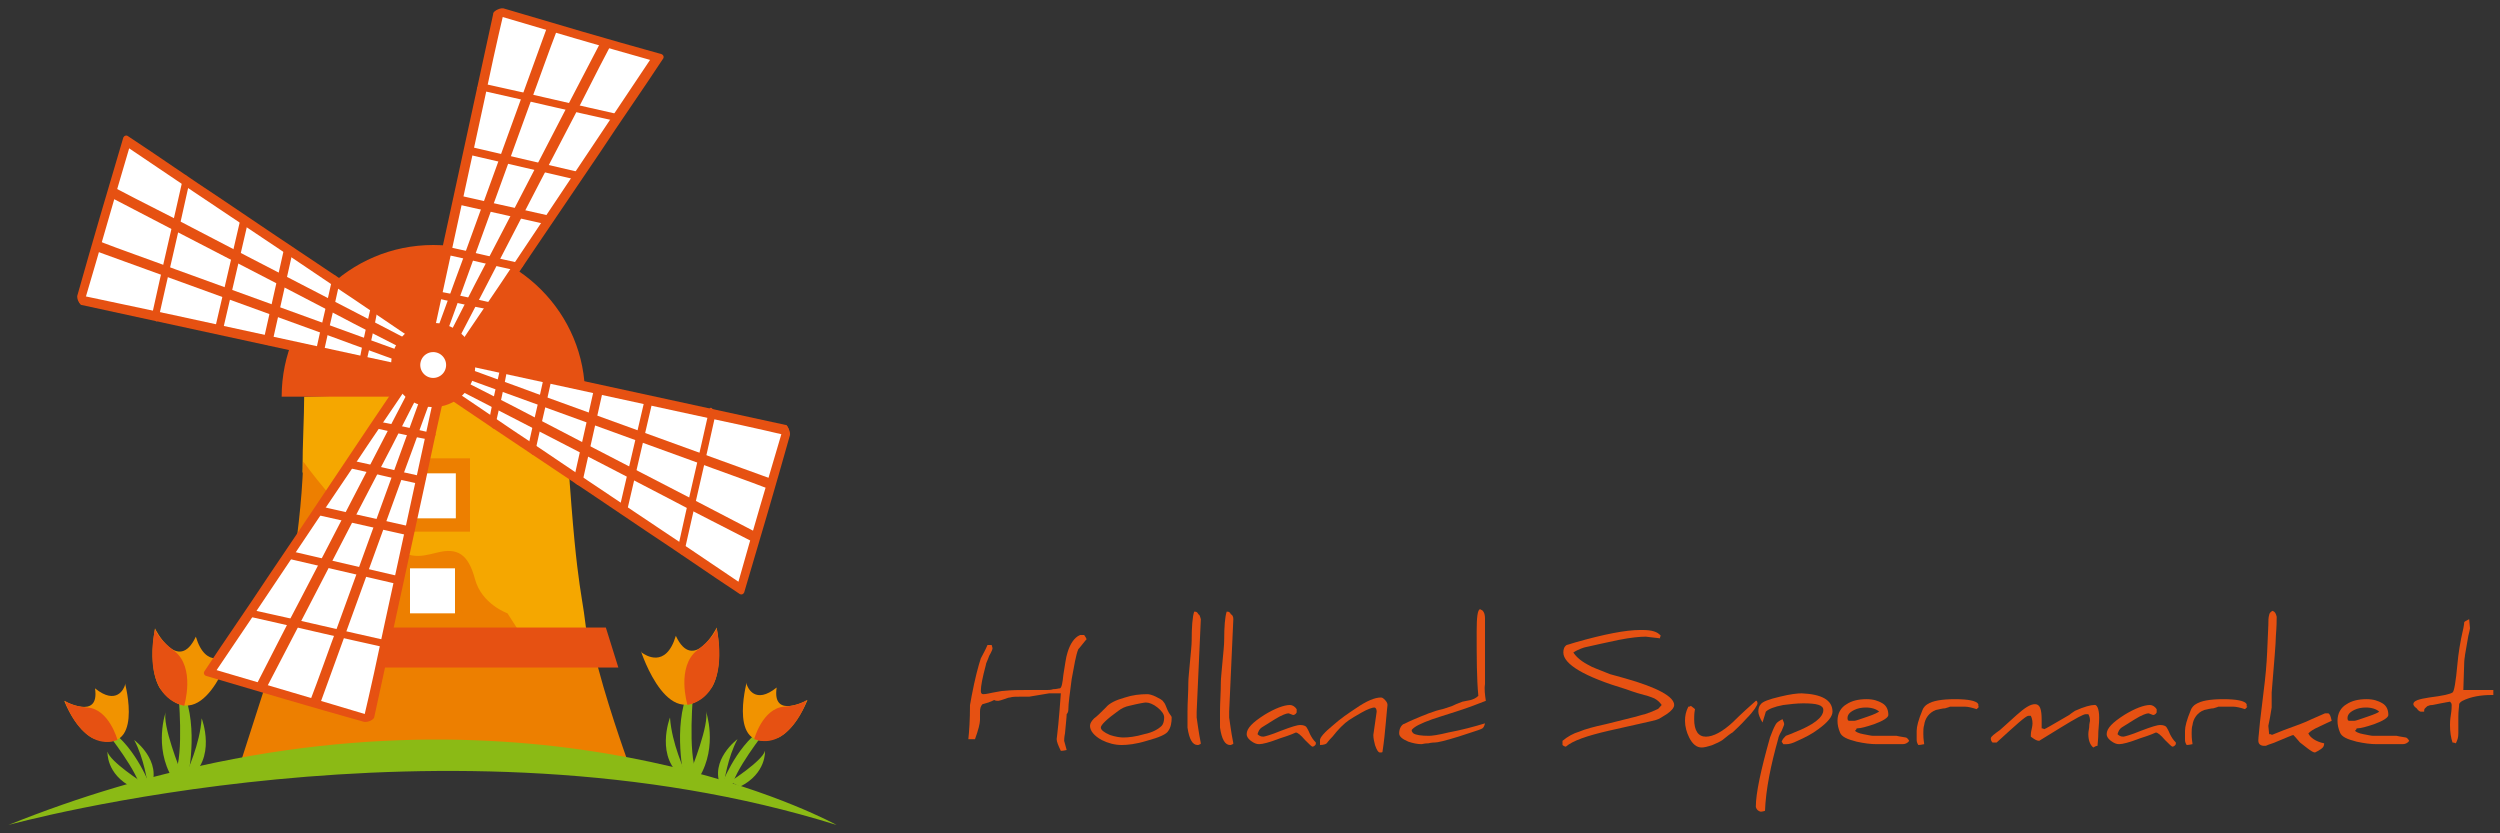 <?xml version="1.0" encoding="utf-8"?>
<!-- Generator: Adobe Illustrator 21.0.0, SVG Export Plug-In . SVG Version: 6.00 Build 0)  -->
<svg version="1.1" xmlns="http://www.w3.org/2000/svg" xmlns:xlink="http://www.w3.org/1999/xlink" x="0px" y="0px"
	 viewBox="0 0 300 100" style="enable-background:new 0 0 300 100;" xml:space="preserve">
<rect x="0" y="0" width="300" height="100" fill="#333333" stroke="none"/>
<style type="text/css">
	.st0{fill:#F5A700;}
	.st1{fill:#ED7F00;}
	.st2{fill:#E65112;}
	.st3{fill:#FFFFFF;}
	.st4{fill:#8BBA15;}
	.st5{fill:#F19300;}
	.st6{fill:#FFFFFF;stroke:#E65112;stroke-width:3.5;stroke-miterlimit:10;}
</style>
<g id="smewebshop">
	<path class="st0" d="M71,77.4c-0.6-1.9-0.6-1.5-0.7-2.2c-0.6-5.1-1.3-5.1-2.6-27.7l-15.8-0.3l-15.4,0.4c0,2.5-0.2,5.6-0.2,9
		l0.2,0.7C36.5,57.3,52.6,78.1,71,77.4z"/>
	<path class="st1" d="M60.9,73.6c0,0-3.1-1.1-3.9-4.1c-0.8-3-2.1-3.8-4.5-3.2c-2.5,0.6-3.2,0.9-7.4-1.7c-4.2-2.7-5.1-4-5.1-4
		l4.2,21.8l20.3-3.2L60.9,73.6z"/>
	<rect x="47.6" y="55" class="st1" width="8.8" height="8.8"/>
	<path class="st1" d="M29,91.1L75.2,91c0,0-2.7-7.5-3.9-12.8c-18.3,0.6-34.9-22.8-34.9-22.8l-0.1,2c-0.5,9.1-2.8,19.7-2.8,19.7
		L29,91.1z"/>
	<path class="st2" d="M52,29.4c-10.1,0-18.2,8.2-18.2,18.2h36.4C70.3,37.6,62.1,29.4,52,29.4z"/>
	<polygon class="st2" points="29.8,80.1 74.2,80.1 72.7,75.3 31.2,75.3 	"/>
	<rect x="49.2" y="68.2" class="st3" width="5.4" height="5.4"/>
	<rect x="49.3" y="56.8" class="st3" width="5.4" height="5.4"/>
	<path class="st4" d="M80.6,92c-13.1-3.1-32-5.2-54.7-0.5C18,93.1,9.7,95.5,1,99c0,0,52.7-14.6,99.4,0C100.4,99,93.2,95,80.6,92z"/>
	<path class="st4" d="M18.1,94.5c0,0-1.7-4.7-4.9-6.9L12.9,88c0,0,3.8,4.8,4,6.8L18.1,94.5z"/>
	<path class="st4" d="M17.1,93.9c0,0-3.9-2.5-4.2-3.7c0,0-0.2,2.7,3,4.3L17.1,93.9z"/>
	<path class="st4" d="M17.7,94c0,0-0.4-3-1.6-5.2c0,0,3.4,2.5,2,5.7L17.7,94z"/>
	<path class="st5" d="M11.4,82.6c2.6,2.1,3.5,0,3.6-0.4c0-0.1,0-0.1,0-0.2c0,0,2.4,8.9-3.8,6.6c0,0-1.9-0.7-3.5-4.5
		C7.7,84.1,12,86.5,11.4,82.6z"/>
	<path class="st2" d="M14.1,88.8c0,0-1-3.7-3.6-3.9c0,0-1.8-0.1-2.7-0.8C7.7,84.1,9.9,90.3,14.1,88.8z"/>
	<path class="st4" d="M22.5,93.5c0,0,1.4-6.1-0.5-10.5l-0.6,0c0,0,0.7,7.6-0.4,9.8L22.5,93.5z"/>
	<path class="st4" d="M21.7,92.6c0,0-2.3-5.7-1.8-7.2c0,0-1.5,4.2,0.8,8L21.7,92.6z"/>
	<path class="st4" d="M22.4,92.7c0,0,1.6-3.4,1.8-6.5c0,0,1.9,4.9-1.7,7.3L22.4,92.7z"/>
	<path class="st5" d="M23.5,76.4c1.2,4,3.7,2.3,4.1,2c0-0.1,0.1-0.1,0.1-0.2c0,0-3.5,10.9-8.5,4.4c0,0-1.5-2-0.6-7.2
		C18.6,75.5,21.4,80.9,23.5,76.4z"/>
	<path class="st2" d="M22.1,84.7c0,0,1.4-4.6-1.2-6.6c0,0-1.8-1.3-2.3-2.6C18.6,75.5,16.7,83.4,22.1,84.7z"/>
	<path class="st4" d="M86.5,94.4c0,0,1.7-4.7,4.9-6.9l0.4,0.3c0,0-3.8,4.8-4,6.8L86.5,94.4z"/>
	<path class="st4" d="M87.6,93.8c0,0,3.9-2.5,4.2-3.7c0,0,0.2,2.7-3,4.3L87.6,93.8z"/>
	<path class="st4" d="M86.9,93.9c0,0,0.4-3,1.6-5.2c0,0-3.4,2.5-2,5.7L86.9,93.9z"/>
	<path class="st5" d="M93.2,82.5c-2.6,2.1-3.5,0-3.6-0.4c0-0.1,0-0.1,0-0.2c0,0-2.4,8.9,3.8,6.6c0,0,1.9-0.7,3.5-4.5
		C96.9,84,92.6,86.4,93.2,82.5z"/>
	<path class="st2" d="M90.5,88.7c0,0,1-3.7,3.6-3.9c0,0,1.8-0.1,2.7-0.8C96.9,84,94.7,90.2,90.5,88.7z"/>
	<path class="st4" d="M82.1,93.4c0,0-1.4-6.1,0.5-10.5l0.6,0c0,0-0.7,7.6,0.4,9.8L82.1,93.4z"/>
	<path class="st4" d="M82.9,92.5c0,0,2.3-5.7,1.8-7.2c0,0,1.5,4.2-0.8,8L82.9,92.5z"/>
	<path class="st4" d="M82.2,92.6c0,0-1.6-3.4-1.8-6.5c0,0-1.9,4.9,1.7,7.3L82.2,92.6z"/>
	<path class="st5" d="M81.1,76.3c-1.2,4-3.7,2.3-4.1,2c0-0.1-0.1-0.1-0.1-0.2c0,0,3.5,10.9,8.5,4.4c0,0,1.5-2,0.6-7.2
		C86,75.4,83.2,80.8,81.1,76.3z"/>
	<path class="st2" d="M82.5,84.6c0,0-1.4-4.6,1.2-6.6c0,0,1.8-1.3,2.3-2.6C86,75.4,87.9,83.4,82.5,84.6z"/>
	<g>
		<g>
			<polygon class="st3" points="54.4,43.3 78.8,7.1 59.8,1.6 51.1,41.5 			"/>
			<g>
				<path class="st2" d="M54.5,43.4c5.5-8.1,10.9-16.2,16.4-24.3c2.7-4,5.4-8,8.1-11.9C79,7.1,79,7,78.9,7c-6.3-1.9-12.7-3.7-19-5.6
					c-0.1,0-0.3,0-0.3,0.1c-2.1,9.7-4.2,19.4-6.3,29.1c-0.8,3.6-1.6,7.2-2.4,10.8c0,0,0,0.1,0,0.1c1.1,0.6,2.2,1.3,3.3,1.9
					c0.2,0.1,0.5-0.1,0.3-0.2c-1-0.6-2.1-1.2-3.1-1.8c-0.2-0.1-0.1,0.1-0.1-0.1c0-0.2,0.1-0.3,0.1-0.5c0.4-1.7,0.7-3.4,1.1-5.1
					c1.3-6.1,2.7-12.1,4-18.2c1.2-5.3,2.3-10.7,3.5-16c-0.1,0-0.2,0.1-0.3,0.1c4.8,1.4,9.5,2.8,14.3,4.2c1.2,0.3,2.3,0.7,3.5,1
					c0.3,0.1,0.6,0.2,0.9,0.3c0.4,0.1,0.1,0.1,0.2-0.1c-0.6,0.9-1.2,1.7-1.7,2.6C70.4,19.4,63.8,29,57.3,38.7c-1,1.5-2,3-3.1,4.5
					C54.1,43.5,54.4,43.6,54.5,43.4z"/>
			</g>
		</g>
		<g>
			<path class="st2" d="M59.5,1.8c6.4,1.9,12.5,3.7,18.9,5.5c-0.1-0.1-0.2-0.3-0.2-0.4C72.8,15,67.3,23.2,61.9,31.3
				c-2.5,3.8-5.1,7.5-7.6,11.3c-0.4,0.6,1,0.5,1.3,0.1C61,34.5,66.5,26.4,72,18.3c2.5-3.8,5.1-7.5,7.6-11.3c0.1-0.2,0-0.4-0.2-0.5
				C72.9,4.7,66.8,2.9,60.4,1C59.9,0.9,58.7,1.6,59.5,1.8L59.5,1.8z"/>
		</g>
		<g>
			<path class="st2" d="M65.6,3.4c-3.4,9.4-6.8,18.7-10.2,28.1c-1.2,3.2-2.3,6.4-3.5,9.5c-0.1,0.3,1.2,0.2,1.4-0.2
				c3.4-9.4,6.8-18.7,10.2-28.1c1.2-3.2,2.3-6.4,3.5-9.5C67.1,2.9,65.7,3.1,65.6,3.4L65.6,3.4z"/>
		</g>
		<g>
			<path class="st2" d="M59.2,1.6c-2.1,9.7-4.2,19.3-6.3,29c-0.8,3.8-1.6,7.5-2.5,11.3c-0.1,0.3,1.2,0,1.3-0.3
				c2.1-9.7,4.2-19.3,6.3-29c0.8-3.8,1.6-7.5,2.5-11.3C60.5,1,59.3,1.2,59.2,1.6L59.2,1.6z"/>
		</g>
		<g>
			<path class="st2" d="M71.9,5.4c-4.6,8.8-9.1,17.6-13.7,26.4c-1.7,3.2-3.3,6.5-5,9.7c-0.4,0.7,1,0.7,1.3,0.2
				c4.6-8.8,9.1-17.6,13.7-26.4c1.7-3.2,3.3-6.5,5-9.7C73.6,4.9,72.2,4.9,71.9,5.4L71.9,5.4z"/>
		</g>
		<g>
			<path class="st2" d="M74.6,13.8c-5.4-1.2-10.8-2.5-16.3-3.7c-0.4-0.1-1.6,0.5-0.8,0.7c5.4,1.2,10.8,2.5,16.3,3.7
				C74.1,14.6,75.3,13.9,74.6,13.8L74.6,13.8z"/>
		</g>
		<g>
			<path class="st2" d="M69.7,20.7c-4.3-1-8.6-2-12.9-3c-0.5-0.1-1.6,0.6-0.8,0.8c4.3,1,8.6,2,12.9,3C69.4,21.6,70.5,20.8,69.7,20.7
				L69.7,20.7z"/>
		</g>
		<g>
			<path class="st2" d="M66,25.9c-3.6-0.8-7.1-1.6-10.7-2.4c-0.7-0.2-1.4,0.8-0.5,1c3.6,0.8,7.1,1.6,10.7,2.4
				C66.2,27.1,66.9,26.1,66,25.9L66,25.9z"/>
		</g>
		<g>
			<path class="st2" d="M62.5,31.6c-2.8-0.6-5.6-1.3-8.4-1.9c-0.5-0.1-1.6,0.6-0.8,0.8c2.8,0.6,5.6,1.3,8.4,1.9
				C62.2,32.5,63.3,31.8,62.5,31.6L62.5,31.6z"/>
		</g>
		<g>
			<path class="st2" d="M59.3,36.4c-2.2-0.5-4.3-1-6.5-1.4c-0.4-0.1-1.6,0.6-0.8,0.7c2.2,0.5,4.3,1,6.5,1.4
				C58.9,37.3,60.1,36.6,59.3,36.4L59.3,36.4z"/>
		</g>
	</g>
	<g>
		<g>
			<polygon class="st3" points="51.6,41.4 15.4,17 9.8,36 49.7,44.7 			"/>
			<g>
				<path class="st2" d="M51.7,41.3c-8.1-5.5-16.2-10.9-24.3-16.4c-4-2.7-8-5.4-11.9-8.1c-0.1,0-0.2,0-0.2,0.1
					c-1.9,6.3-3.7,12.7-5.6,19c0,0.1,0,0.3,0.1,0.3c9.7,2.1,19.4,4.2,29.1,6.3c3.6,0.8,7.2,1.6,10.8,2.4c0,0,0.1,0,0.1,0
					c0.6-1.1,1.3-2.2,1.9-3.3c0.1-0.2-0.1-0.5-0.2-0.3c-0.6,1-1.2,2.1-1.8,3.1c-0.1,0.2,0.1,0.1-0.1,0.1c-0.2,0-0.3-0.1-0.5-0.1
					c-1.7-0.4-3.4-0.7-5.1-1.1c-6.1-1.3-12.1-2.7-18.2-4c-5.3-1.2-10.7-2.3-16-3.5c0,0.1,0.1,0.2,0.1,0.3c1.4-4.8,2.8-9.5,4.2-14.3
					c0.3-1.2,0.7-2.3,1-3.5c0.1-0.3,0.2-0.6,0.3-0.9c0.1-0.4,0.1-0.1-0.1-0.2c0.9,0.6,1.7,1.2,2.6,1.7C27.6,25.4,37.3,32,47,38.5
					c1.5,1,3,2,4.5,3.1C51.7,41.7,51.8,41.4,51.7,41.3z"/>
			</g>
		</g>
		<g>
			<path class="st2" d="M10.1,36.3c1.9-6.4,3.5-12.1,5.4-18.5c-0.1-0.1-0.1-0.1-0.3-0.2c8.1,5.5,16.3,10.9,24.4,16.4
				c3.8,2.5,7.5,5.1,11.3,7.6c0.6,0.4,0.5-1,0.1-1.3c-8.1-5.5-16.3-10.9-24.4-16.4c-3.8-2.5-7.5-5.1-11.3-7.6
				c-0.2-0.1-0.4,0-0.5,0.2c-1.9,6.4-3.7,12.5-5.5,18.9C9.1,35.9,9.8,37.1,10.1,36.3L10.1,36.3z"/>
		</g>
		<g>
			<path class="st2" d="M11.7,30.2c9.4,3.4,18.7,6.8,28.1,10.2c3.2,1.2,6.4,2.3,9.5,3.5c0.3,0.1,0.2-1.2-0.2-1.4
				c-9.4-3.4-18.7-6.8-28.1-10.2c-3.2-1.2-6.4-2.3-9.5-3.5C11.1,28.8,11.3,30.1,11.7,30.2L11.7,30.2z"/>
		</g>
		<g>
			<path class="st2" d="M9.8,36.6c9.7,2.1,19.3,4.2,29,6.3c3.8,0.8,7.5,1.6,11.3,2.5c0.3,0.1,0-1.2-0.3-1.3
				c-9.7-2.1-19.3-4.2-29-6.3C17,37,13.3,36.2,9.5,35.4C9.2,35.3,9.5,36.6,9.8,36.6L9.8,36.6z"/>
		</g>
		<g>
			<path class="st2" d="M13.7,23.9c8.8,4.6,17.6,9.1,26.4,13.7c3.2,1.7,6.4,3.3,9.7,5c0.7,0.4,0.7-1,0.2-1.3
				c-8.8-4.6-17.6-9.1-26.4-13.7c-3.2-1.7-6.5-3.3-9.7-5C13.1,22.2,13.1,23.6,13.7,23.9L13.7,23.9z"/>
		</g>
		<g>
			<path class="st2" d="M22,21.2c-1.2,5.4-2.5,10.8-3.7,16.3c-0.1,0.4,0.5,1.6,0.7,0.8c1.2-5.4,2.5-10.8,3.7-16.3
				C22.8,21.7,22.2,20.5,22,21.2L22,21.2z"/>
		</g>
		<g>
			<path class="st2" d="M28.9,26.1c-1,4.3-2,8.6-3,12.9c-0.1,0.5,0.6,1.6,0.8,0.8c1-4.3,2-8.6,3-12.9C29.9,26.4,29.1,25.3,28.9,26.1
				L28.9,26.1z"/>
		</g>
		<g>
			<path class="st2" d="M34.1,29.8c-0.8,3.6-1.6,7.1-2.4,10.7c-0.2,0.7,0.8,1.4,1,0.5c0.8-3.6,1.6-7.1,2.4-10.7
				C35.3,29.6,34.3,28.9,34.1,29.8L34.1,29.8z"/>
		</g>
		<g>
			<path class="st2" d="M39.9,33.3c-0.6,2.8-1.3,5.6-1.9,8.4c-0.1,0.5,0.6,1.6,0.8,0.8c0.6-2.8,1.3-5.6,1.9-8.4
				C40.8,33.6,40,32.5,39.9,33.3L39.9,33.3z"/>
		</g>
		<g>
			<path class="st2" d="M44.6,36.4c-0.5,2.2-1,4.3-1.4,6.5c-0.1,0.4,0.6,1.6,0.7,0.8c0.5-2.2,1-4.3,1.4-6.5
				C45.5,36.8,44.8,35.7,44.6,36.4L44.6,36.4z"/>
		</g>
	</g>
	<g>
		<g>
			<polygon class="st3" points="49.7,44.3 25.3,80.5 44.3,86.1 53,46.2 			"/>
			<g>
				<path class="st2" d="M49.5,44.3c-5.5,8.1-10.9,16.2-16.4,24.3c-2.7,4-5.4,8-8.1,11.9c0,0.1,0,0.2,0.1,0.2
					c6.3,1.9,12.7,3.7,19,5.6c0.1,0,0.3,0,0.3-0.1c2.1-9.7,4.2-19.4,6.3-29.1c0.8-3.6,1.6-7.2,2.4-10.8c0,0,0-0.1,0-0.1
					c-1.1-0.6-2.2-1.3-3.3-1.9c-0.2-0.1-0.5,0.1-0.3,0.2c1,0.6,2.1,1.2,3.1,1.8c0.2,0.1,0.1-0.1,0.1,0.1c0,0.2-0.1,0.3-0.1,0.5
					c-0.4,1.7-0.7,3.4-1.1,5.1c-1.3,6.1-2.7,12.1-4,18.2c-1.2,5.3-2.3,10.7-3.5,16c0.1,0,0.2-0.1,0.3-0.1c-4.8-1.4-9.5-2.8-14.3-4.2
					c-1.2-0.3-2.3-0.7-3.5-1c-0.3-0.1-0.6-0.2-0.9-0.3c-0.4-0.1-0.1-0.1-0.2,0.1c0.6-0.9,1.2-1.7,1.7-2.6
					c6.5-9.7,13.1-19.4,19.6-29.1c1-1.5,2-3,3.1-4.5C50,44.2,49.6,44.1,49.5,44.3z"/>
			</g>
		</g>
		<g>
			<path class="st2" d="M44.5,85.9C38.2,84,32,82.2,25.6,80.3c0.1,0.1,0.2,0.3,0.2,0.4c5.5-8.1,10.9-16.3,16.4-24.4
				c2.5-3.8,5.1-7.5,7.6-11.3c0.4-0.6-1-0.5-1.3-0.1c-5.5,8.1-10.9,16.3-16.4,24.4c-2.5,3.8-5.1,7.5-7.6,11.3
				c-0.1,0.2,0,0.4,0.2,0.5c6.4,1.9,12.5,3.7,18.9,5.5C44.2,86.8,45.4,86.1,44.5,85.9L44.5,85.9z"/>
		</g>
		<g>
			<path class="st2" d="M38.5,84.2c3.4-9.4,6.8-18.7,10.2-28.1c1.2-3.2,2.3-6.4,3.5-9.5c0.1-0.3-1.2-0.2-1.4,0.2
				c-3.4,9.4-6.8,18.7-10.2,28.1c-1.2,3.2-2.3,6.4-3.5,9.5C37,84.8,38.4,84.6,38.5,84.2L38.5,84.2z"/>
		</g>
		<g>
			<path class="st2" d="M44.9,86.1c2.1-9.7,4.2-19.3,6.3-29c0.8-3.8,1.6-7.5,2.5-11.3c0.1-0.3-1.2,0-1.3,0.3
				c-2.1,9.7-4.2,19.3-6.3,29c-0.8,3.8-1.6,7.5-2.5,11.3C43.6,86.7,44.8,86.4,44.9,86.1L44.9,86.1z"/>
		</g>
		<g>
			<path class="st2" d="M32.1,82.3c4.6-8.8,9.1-17.6,13.7-26.4c1.7-3.2,3.3-6.5,5-9.7c0.4-0.7-1-0.7-1.3-0.2
				c-4.6,8.8-9.1,17.6-13.7,26.4c-1.7,3.2-3.3,6.4-5,9.7C30.5,82.8,31.9,82.8,32.1,82.3L32.1,82.3z"/>
		</g>
		<g>
			<path class="st2" d="M29.5,73.9c5.4,1.2,10.8,2.5,16.3,3.7c0.4,0.1,1.6-0.5,0.8-0.7c-5.4-1.2-10.8-2.5-16.3-3.7
				C30,73.1,28.8,73.7,29.5,73.9L29.5,73.9z"/>
		</g>
		<g>
			<path class="st2" d="M34.4,67c4.3,1,8.6,2,12.9,3c0.5,0.1,1.6-0.6,0.8-0.8c-4.3-1-8.6-2-12.9-3C34.7,66.1,33.6,66.8,34.4,67
				L34.4,67z"/>
		</g>
		<g>
			<path class="st2" d="M38.1,61.8c3.6,0.8,7.1,1.6,10.7,2.4c0.7,0.2,1.4-0.8,0.5-1c-3.6-0.8-7.1-1.6-10.7-2.4
				C37.9,60.6,37.2,61.6,38.1,61.8L38.1,61.8z"/>
		</g>
		<g>
			<path class="st2" d="M41.6,56.1c2.8,0.6,5.6,1.3,8.4,1.9c0.5,0.1,1.6-0.6,0.8-0.8c-2.8-0.6-5.6-1.3-8.4-1.9
				C41.9,55.1,40.8,55.9,41.6,56.1L41.6,56.1z"/>
		</g>
		<g>
			<path class="st2" d="M44.7,51.3c2.2,0.5,4.3,1,6.5,1.4c0.4,0.1,1.6-0.6,0.8-0.7c-2.2-0.5-4.3-1-6.5-1.4
				C45.1,50.5,44,51.1,44.7,51.3L44.7,51.3z"/>
		</g>
	</g>
	<g>
		<g>
			<polygon class="st3" points="52.5,46.2 88.7,70.6 94.2,51.6 54.4,42.9 			"/>
			<g>
				<path class="st2" d="M52.4,46.3c8.1,5.5,16.2,10.9,24.3,16.4c4,2.7,8,5.4,11.9,8.1c0.1,0,0.2,0,0.2-0.1c1.9-6.3,3.7-12.7,5.6-19
					c0-0.1,0-0.3-0.1-0.3c-9.7-2.1-19.4-4.2-29.1-6.3c-3.6-0.8-7.2-1.6-10.8-2.4c0,0-0.1,0-0.1,0c-0.6,1.1-1.3,2.2-1.9,3.3
					c-0.1,0.2,0.1,0.5,0.2,0.3c0.6-1,1.2-2.1,1.8-3.1c0.1-0.2-0.1-0.1,0.1-0.1c0.2,0,0.3,0.1,0.5,0.1c1.7,0.4,3.4,0.7,5.1,1.1
					c6.1,1.3,12.1,2.7,18.2,4c5.3,1.2,10.7,2.3,16,3.5c0-0.1-0.1-0.2-0.1-0.3c-1.4,4.8-2.8,9.5-4.2,14.3c-0.3,1.2-0.7,2.3-1,3.5
					c-0.1,0.3-0.2,0.6-0.3,0.9c-0.1,0.4-0.1,0.1,0.1,0.2c-0.9-0.6-1.7-1.2-2.6-1.7c-9.7-6.5-19.4-13.1-29.1-19.6c-1.5-1-3-2-4.5-3.1
					C52.3,45.9,52.3,46.2,52.4,46.3z"/>
			</g>
		</g>
		<g>
			<path class="st2" d="M94,51.3c-1.9,6.4-3.7,12.5-5.5,18.9c0.1-0.1,0.3-0.2,0.4-0.2c-8.1-5.5-16.3-10.9-24.4-16.4
				c-3.8-2.5-7.5-5.1-11.3-7.6c-0.6-0.4-0.5,1-0.1,1.3c8.1,5.5,16.3,10.9,24.4,16.4c3.8,2.5,7.5,5.1,11.3,7.6c0.2,0.1,0.4,0,0.5-0.2
				c1.9-6.4,3.7-12.5,5.5-18.9C94.9,51.7,94.2,50.4,94,51.3L94,51.3z"/>
		</g>
		<g>
			<path class="st2" d="M92.4,57.4c-9.4-3.4-18.7-6.8-28.1-10.2c-3.2-1.2-6.4-2.3-9.5-3.5c-0.3-0.1-0.2,1.2,0.2,1.4
				c9.4,3.4,18.7,6.8,28.1,10.2c3.2,1.2,6.4,2.3,9.5,3.5C92.9,58.8,92.8,57.5,92.4,57.4L92.4,57.4z"/>
		</g>
		<g>
			<path class="st2" d="M94.3,51c-9.7-2.1-19.3-4.2-29-6.3c-3.8-0.8-7.5-1.6-11.3-2.5c-0.3-0.1,0,1.2,0.3,1.3
				c9.7,2.1,19.3,4.2,29,6.3c3.8,0.8,7.5,1.6,11.3,2.5C94.9,52.3,94.6,51,94.3,51L94.3,51z"/>
		</g>
		<g>
			<path class="st2" d="M90.4,63.7C81.6,59.1,72.8,54.6,64,50c-3.2-1.7-6.5-3.3-9.7-5c-0.7-0.4-0.7,1-0.2,1.3
				C63,50.9,71.8,55.4,80.6,60c3.2,1.7,6.4,3.3,9.7,5C90.9,65.4,90.9,64,90.4,63.7L90.4,63.7z"/>
		</g>
		<g>
			<path class="st2" d="M82.1,66.3c1.2-5.4,2.5-10.8,3.7-16.3c0.1-0.4-0.5-1.6-0.7-0.8c-1.2,5.4-2.5,10.8-3.7,16.3
				C81.3,65.9,81.9,67.1,82.1,66.3L82.1,66.3z"/>
		</g>
		<g>
			<path class="st2" d="M75.2,61.5c1-4.3,2-8.6,3-12.9c0.1-0.5-0.6-1.6-0.8-0.8c-1,4.3-2,8.6-3,12.9C74.2,61.2,75,62.3,75.2,61.5
				L75.2,61.5z"/>
		</g>
		<g>
			<path class="st2" d="M69.9,57.8c0.8-3.6,1.6-7.1,2.4-10.7c0.2-0.7-0.8-1.4-1-0.5c-0.8,3.6-1.6,7.1-2.4,10.7
				C68.7,58,69.7,58.7,69.9,57.8L69.9,57.8z"/>
		</g>
		<g>
			<path class="st2" d="M64.2,54.3c0.6-2.8,1.3-5.6,1.9-8.4c0.1-0.5-0.6-1.6-0.8-0.8c-0.6,2.8-1.3,5.6-1.9,8.4
				C63.3,53.9,64,55.1,64.2,54.3L64.2,54.3z"/>
		</g>
		<g>
			<path class="st2" d="M59.4,51.2c0.5-2.2,1-4.3,1.4-6.5c0.1-0.4-0.6-1.6-0.7-0.8c-0.5,2.2-1,4.3-1.4,6.5
				C58.6,50.8,59.3,51.9,59.4,51.2L59.4,51.2z"/>
		</g>
	</g>
	<ellipse transform="matrix(0.219 -0.976 0.976 0.219 -2.154 84.961)" class="st6" cx="52" cy="43.8" rx="3.3" ry="3.3"/>
</g>
<g id="Laag_2">
	<g>
		<path class="st2" d="M130.4,76.7c0,0-0.2,0.2-0.5,0.6c-0.3,0.4-0.5,0.6-0.5,0.6c-0.3,0.7-0.5,2-0.8,3.6c-0.2,1.6-0.4,2.9-0.4,3.7
			c0,0.2-0.1,0.4-0.2,0.5c0,0.4-0.1,1.1-0.2,2.3c-0.1,0.5-0.1,0.8-0.1,0.9c0,0,0.1,0.4,0.3,1.1c-0.1,0-0.3,0.1-0.7,0.1
			c-0.3-0.6-0.5-1.1-0.5-1.4c0-0.1,0.1-0.7,0.2-1.8c0.1-1,0.2-2.3,0.3-3.7h-1.4c-0.1,0-0.5,0.1-1.2,0.2s-1.1,0.2-1.2,0.2
			c-0.1,0-0.3,0-0.5,0l-0.5,0c-0.6,0-1,0-1.3,0.1c-0.2,0-0.4,0.1-0.7,0.2c-0.3,0.1-0.6,0.2-0.7,0.2c-0.2,0-0.3,0-0.5-0.1
			c-0.2,0.1-0.4,0.2-0.7,0.3l-0.7,0.2c-0.2,0.2-0.3,0.5-0.3,0.9c0,0.1,0,0.2,0,0.5c0,0.3,0,0.5,0,0.5c0,0.4-0.2,1.2-0.6,2.3
			c0,0-0.1,0-0.3,0c-0.1,0-0.2,0-0.2,0c-0.1,0-0.2,0-0.3,0c0.1-0.9,0.2-2.3,0.2-4.1c0-0.1,0.1-0.4,0.2-1.1c0.4-2.1,0.8-3.6,1.1-4.5
			c0.2-0.4,0.5-0.9,0.8-1.6h0.5c0.1,0.3,0.1,0.4,0.1,0.4v0c0,0.1-0.1,0.4-0.4,0.9c-0.2,0.6-0.4,0.9-0.4,1.1
			c-0.4,1.5-0.6,2.5-0.6,3.1c0,0.3,0.1,0.4,0.3,0.4c0.3,0,0.7-0.1,1.2-0.2c0.6-0.1,1-0.2,1.3-0.2c0.9-0.1,1.8-0.1,2.7-0.1
			c0.1,0,0.5,0,1.2,0c0.7,0,1.1,0,1.2,0c0.2,0,0.5,0,0.8-0.1c0.4,0,0.6-0.1,0.8-0.1c0.2-0.1,0.3-0.6,0.4-1.6
			c0.2-1.2,0.3-2.1,0.5-2.7c0.3-1,0.8-1.8,1.5-2.1h0.5C130.4,76.6,130.4,76.8,130.4,76.7C130.4,76.8,130.4,76.7,130.4,76.7z"/>
		<path class="st2" d="M140.6,86.1c0,0.6-0.1,1.2-0.4,1.6c-0.2,0.4-1.1,0.8-2.6,1.2c-1.3,0.4-2.3,0.5-3,0.5c-0.8,0-1.6-0.2-2.4-0.6
			c-0.9-0.5-1.4-1.1-1.4-1.7c0-0.3,0.2-0.6,0.5-0.9c0.3-0.2,0.8-0.7,1.4-1.3c0.4-0.5,1.2-0.9,2.3-1.2c0.9-0.3,1.8-0.4,2.7-0.4
			c0.2,0,0.6,0.1,1,0.3c0.4,0.2,0.8,0.4,0.9,0.6c0.2,0.2,0.3,0.5,0.5,1S140.6,85.9,140.6,86.1z M139.7,86.1c0-0.4-0.3-0.8-0.8-1.2
			c-0.5-0.4-1-0.6-1.4-0.6c-0.1,0-0.8,0.1-2,0.4c-0.5,0.1-0.9,0.3-1.3,0.6c-1.4,1-2.1,1.7-2.1,2c0,0.3,0.4,0.6,1.1,0.9
			c0.6,0.2,1.2,0.3,1.6,0.3c0.6,0,1.5-0.1,2.5-0.4c1-0.2,1.7-0.6,2.1-1C139.6,86.9,139.7,86.5,139.7,86.1z"/>
		<path class="st2" d="M144.1,74.3l-0.5,11.1c0,0,0,0.1,0,0.2s0,0.3,0,0.5c0.1,0.6,0.2,1.6,0.5,3.1c0,0.1-0.1,0.1-0.3,0.2
			c0,0-0.1,0-0.1,0c-0.6,0-1-0.7-1.2-2.1c0,0,0-0.1,0-0.2c0-0.3,0-0.8,0-1.7c0-1.1,0.1-2.3,0.1-3.5c0-0.5,0.1-1.3,0.2-2.5
			c0.1-1.1,0.2-2,0.2-2.5c0-1.7,0.1-2.9,0.3-3.5l0.1,0c0,0,0,0,0,0c0.2,0,0.3,0.1,0.4,0.3C144,73.8,144,74,144.1,74.3z"/>
		<path class="st2" d="M148,74.3l-0.5,11.1c0,0,0,0.1,0,0.2s0,0.3,0,0.5c0.1,0.6,0.2,1.6,0.5,3.1c0,0.1-0.1,0.1-0.3,0.2
			c0,0-0.1,0-0.1,0c-0.6,0-1-0.7-1.2-2.1c0,0,0-0.1,0-0.2c0-0.3,0-0.8,0-1.7c0-1.1,0.1-2.3,0.1-3.5c0-0.5,0.1-1.3,0.2-2.5
			c0.1-1.1,0.2-2,0.2-2.5c0-1.7,0.1-2.9,0.3-3.5l0.1,0c0,0,0,0,0,0c0.2,0,0.3,0.1,0.4,0.3C147.9,73.8,148,74,148,74.3z"/>
		<path class="st2" d="M157.9,89.3c-0.1,0.2-0.3,0.3-0.4,0.3c-0.1,0-0.4-0.3-0.9-0.8c-0.5-0.6-0.9-0.9-1.1-0.9c0,0-0.6,0.3-1.9,0.7
			c-1.3,0.5-2.1,0.7-2.5,0.7c-0.3,0-0.6-0.1-1-0.4s-0.5-0.6-0.5-0.8c0-0.7,0.7-1.4,2.1-2.3c1.3-0.8,2.4-1.2,3.1-1.2
			c0.3,0,0.6,0.2,0.8,0.5v0.4c-0.1,0.2-0.3,0.3-0.4,0.3c0,0-0.1,0-0.3-0.1s-0.3-0.1-0.3-0.1c-0.2,0-0.8,0.2-1.6,0.7
			c-0.8,0.5-1.3,0.8-1.6,1c-0.3,0.2-0.4,0.5-0.5,0.8c0.2,0.2,0.4,0.3,0.7,0.3c0.1,0,0.9-0.2,2.1-0.7c1.3-0.5,2-0.7,2.3-0.7
			c0.4,0,0.7,0.1,0.8,0.3c0,0,0.2,0.3,0.4,0.8c0.2,0.4,0.4,0.7,0.7,1V89.3z"/>
		<path class="st2" d="M166.5,84.6c0,0.1-0.1,0.8-0.2,2.1c-0.1,1.1-0.2,2.2-0.4,3.5c0,0.1-0.1,0.1-0.3,0.1c-0.2,0-0.4-0.3-0.6-0.9
			c-0.1-0.4-0.2-0.8-0.2-1.2c0-0.1,0.1-0.6,0.2-1.4c0.1-0.8,0.2-1.3,0.2-1.4c0-0.3-0.1-0.5-0.3-0.5c-0.2,0-0.8,0.2-1.5,0.6
			c-0.7,0.4-1.2,0.7-1.5,0.9c-0.6,0.4-1.3,1.1-2,2c-0.1,0.1-0.4,0.4-0.7,0.8c-0.1,0.1-0.4,0.2-0.8,0.2v-0.6c0-0.3,0.5-0.9,1.6-1.8
			c0.9-0.8,1.8-1.4,2.7-2c1.3-0.9,2.3-1.3,3-1.3c0.2,0,0.3,0.1,0.5,0.3S166.5,84.4,166.5,84.6z"/>
		<path class="st2" d="M178.3,84.1c-0.8,0.3-2,0.8-3.6,1.3c-1.6,0.5-2.5,0.8-2.8,0.9c-1.4,0.5-2.2,0.9-2.5,1.3
			c0,0.2,0.1,0.3,0.2,0.4c0.3,0.2,0.9,0.3,1.9,0.3c0.3,0,1.1-0.1,2.3-0.4c1.6-0.3,3.1-0.7,4.4-1.1c-0.1,0.4-0.2,0.6-0.5,0.7
			c-0.2,0.1-1.2,0.4-2.7,0.9c-1.6,0.5-2.5,0.7-2.8,0.7c-0.1,0-0.4,0-0.8,0.1c-0.5,0-0.7,0.1-0.8,0.1c-0.5,0-1-0.1-1.6-0.3
			c-0.7-0.3-1.1-0.6-1.1-1c0-0.5,0.2-0.9,0.5-1.1c0.1,0,0.4-0.2,1.1-0.5c1.4-0.6,2.6-1.1,3.6-1.3c0.3-0.1,0.7-0.2,1.2-0.4
			c0.6-0.3,1-0.4,1.2-0.5l1-0.2c0.3-0.1,0.6-0.2,0.9-0.5c-0.2-2.1-0.2-4.6-0.2-7.7c0-1.7,0.1-2.6,0.4-2.7c0.2,0.1,0.4,0.2,0.4,0.3
			c0.1,0.1,0.2,0.4,0.2,0.8v0c0,0,0,0.7,0,2l0,5.9C178.1,82.7,178.2,83.4,178.3,84.1z"/>
		<path class="st2" d="M200.9,84.6c0,0.3-0.3,0.7-0.9,1.1c-0.5,0.3-0.9,0.6-1.3,0.7c-0.3,0.1-2.2,0.5-5.7,1.3
			c-2.6,0.6-4.3,1.2-5.1,1.9c-0.1,0-0.3-0.1-0.4-0.2v-0.5c0.6-0.5,1.3-0.9,2-1.1c0.7-0.3,1.8-0.6,3.2-0.9l3.2-0.8
			c0.5-0.1,1-0.3,1.5-0.4c0.6-0.2,1.1-0.4,1.5-0.6c0.1,0,0.2-0.2,0.5-0.5c-0.2-0.3-0.5-0.6-0.9-0.8c-0.3-0.1-0.7-0.3-1.2-0.4
			c-0.4-0.1-1.1-0.3-2.2-0.7c-5-1.5-7.5-3-7.5-4.4c0-0.4,0.1-0.7,0.4-0.9c0,0,0.4-0.1,1-0.3c3.5-1,6.1-1.5,7.8-1.5h0.3
			c1.1,0,1.8,0.2,2.2,0.7c-0.1,0.1-0.1,0.2-0.1,0.3c-1-0.1-1.6-0.2-1.7-0.2c-0.7,0-1.8,0.1-3.3,0.4c-1.4,0.3-2.8,0.6-4.1,0.9
			c-0.6,0.2-1,0.4-1.3,0.6c0.4,0.6,1,1.1,2,1.6c0.1,0.1,0.9,0.4,2.4,1l1.8,0.5C198.9,82.5,200.9,83.6,200.9,84.6z"/>
		<path class="st2" d="M210.9,84.4c0,0.2-0.4,0.9-1.3,1.8c-0.8,0.9-1.4,1.4-1.7,1.7c-0.2,0.1-0.6,0.4-1.2,0.9
			c-0.3,0.2-0.7,0.4-1.2,0.6c-0.6,0.2-1,0.3-1.3,0.3c-0.6,0-1.1-0.4-1.5-1.2c-0.3-0.6-0.5-1.3-0.5-2c0-0.6,0.1-1.1,0.4-1.7
			c0.1,0,0.2,0,0.3-0.1c0.1,0.1,0.3,0.2,0.5,0.4c-0.1,0.5-0.1,0.9-0.1,1.2c0,1.4,0.5,2.1,1.4,2.1c0.9,0,2-0.6,3.2-1.7
			c0.2-0.2,1.1-1.1,2.8-2.6h0.1C210.8,84.1,210.9,84.2,210.9,84.4z"/>
		<path class="st2" d="M214.1,86.9c0,0.1-0.1,0.3-0.3,0.8c-0.3,0.5-0.4,0.8-0.4,0.9c-0.9,3.2-1.5,6.1-1.6,8.7
			c-0.3,0.1-0.5,0.1-0.5,0.1h0c-0.1,0-0.3-0.1-0.4-0.2c-0.1-0.1-0.2-0.3-0.2-0.4c0-1.6,0.6-4.4,1.7-8.3c0.2-0.5,0.4-1.1,0.7-1.6
			c0.1-0.2,0.4-0.4,0.8-0.6C214,86.6,214.1,86.7,214.1,86.9z M219.9,85.4c0,0.6-0.6,1.3-1.7,2.1c-0.8,0.6-1.6,1-2.5,1.4
			c-0.6,0.3-1,0.4-1.3,0.4H214l-0.2-0.3c0.1-0.3,0.3-0.5,0.5-0.7c0.2-0.1,0.6-0.2,1-0.4c2.3-0.9,3.5-1.8,3.5-2.7
			c0-0.6-0.8-0.8-2.4-0.8c-0.8,0-1.6,0.1-2.4,0.2c-1.1,0.2-1.8,0.5-2.1,0.8c-0.1,0.3-0.2,0.7-0.4,1.3c-0.3-0.5-0.5-1-0.5-1.3
			c0-0.4,0.1-0.7,0.3-0.9c0.2-0.3,1-0.6,2.3-0.9c1.2-0.3,2.1-0.4,2.6-0.4C218.6,83.3,219.9,84,219.9,85.4z"/>
		<path class="st2" d="M229.1,88.9c-0.2,0.3-0.5,0.4-0.8,0.4h-3.1c-0.7,0-1.5-0.1-2.4-0.3c-1.2-0.3-1.8-0.6-2-1.1
			c-0.2-0.5-0.3-0.9-0.3-1.4c0-0.9,0.4-1.6,1.1-2c0.6-0.4,1.4-0.6,2.4-0.6c0.8,0,1.4,0.2,1.9,0.5c0.5,0.3,0.7,0.8,0.7,1.4
			c0,0.3-0.6,0.7-1.7,1.1c-0.9,0.3-1.6,0.5-2,0.5c-0.1,0-0.1,0-0.1,0c0,0.1-0.1,0.2-0.2,0.3c0.1,0.1,0.4,0.3,1,0.4
			c0.6,0.1,0.9,0.2,1.2,0.2h2.8c0,0,0.4,0.1,1.1,0.2C228.8,88.5,229,88.7,229.1,88.9z M225.5,85.4c-0.3-0.3-0.9-0.5-1.6-0.5
			c-0.5,0-1,0.1-1.4,0.3c-0.6,0.3-0.8,0.6-0.8,1c0,0.2,0.1,0.3,0.2,0.3h0.6c0.2,0,0.7-0.2,1.6-0.5S225.3,85.5,225.5,85.4z"/>
		<path class="st2" d="M237.5,84.8l-0.3,0.3c-0.6-0.2-1.1-0.3-1.4-0.3c0,0,0,0-0.1,0c-0.4,0-0.8,0-1,0h-0.7c0,0-0.2,0.1-0.6,0.2
			c-0.3,0-0.6,0.1-1.1,0.2c-0.8,0.3-1.3,1-1.4,1.8c-0.1,0.3-0.1,0.7-0.1,0.9c0,0.1,0,0.1,0,0.2c0,0.7,0.1,1,0.1,1.2
			c-0.1,0-0.4,0.1-0.7,0.1c-0.2-0.3-0.2-0.5-0.2-0.7c0-0.1,0-0.2,0-0.5c0-0.3,0-0.5,0-0.5c0-0.5,0.2-1.3,0.7-2.5
			c0.1-0.3,0.4-0.6,0.6-0.7c0.6-0.4,1.7-0.6,3.3-0.6c1.6,0,2.6,0.2,2.8,0.6V84.8z"/>
		<path class="st2" d="M251.9,86.1c0,0.2,0,0.7-0.1,1.7c0,0.9-0.1,1.5-0.1,1.7c-0.2,0-0.3,0.1-0.5,0.2c-0.4-0.3-0.6-0.9-0.6-1.6
			c0-0.1,0-0.3,0.1-0.8c0-0.5,0.1-0.7,0.1-0.8c0-0.4-0.1-0.6-0.2-0.8h-0.3c-0.3,0-1.2,0.5-3,1.6l-2.6,1.6c-0.3,0-0.6-0.2-1-0.5
			c0-0.1,0-0.1,0-0.2c0-0.1,0-0.3,0.1-0.7s0.1-0.7,0.1-0.7c0-0.4-0.1-0.7-0.2-0.9h-0.3c-0.3,0-1.5,1.1-3.8,3.2h-0.5
			c-0.2-0.2-0.2-0.4-0.2-0.5c0-0.2,0.4-0.5,1.1-1c0.1-0.1,0.8-0.7,2-1.8c0.9-0.8,1.6-1.3,2.2-1.3c0.6,0,0.8,0.6,0.8,1.9
			c0,0.1,0,0.3,0,0.5c0,0.2,0,0.4,0,0.5c0.2,0,0.3,0.1,0.3,0.1c0,0,0,0,0,0c0.1,0,1.1-0.6,3-1.7c0.1-0.1,0.4-0.3,0.7-0.5
			c1.1-0.5,1.9-0.7,2.3-0.7C251.6,84.5,251.9,85,251.9,86.1z"/>
		<path class="st2" d="M261.1,89.3c-0.1,0.2-0.3,0.3-0.4,0.3c-0.1,0-0.4-0.3-0.9-0.8c-0.5-0.6-0.9-0.9-1.1-0.9c0,0-0.6,0.3-1.9,0.7
			c-1.3,0.5-2.1,0.7-2.5,0.7c-0.3,0-0.6-0.1-1-0.4s-0.5-0.6-0.5-0.8c0-0.7,0.7-1.4,2.1-2.3c1.3-0.8,2.4-1.2,3.1-1.2
			c0.3,0,0.6,0.2,0.8,0.5v0.4c-0.1,0.2-0.3,0.3-0.4,0.3c0,0-0.1,0-0.3-0.1s-0.3-0.1-0.3-0.1c-0.2,0-0.8,0.2-1.6,0.7
			c-0.8,0.5-1.3,0.8-1.6,1c-0.3,0.2-0.4,0.5-0.5,0.8c0.2,0.2,0.4,0.3,0.7,0.3c0.1,0,0.9-0.2,2.1-0.7c1.3-0.5,2-0.7,2.3-0.7
			c0.4,0,0.7,0.1,0.8,0.3c0,0,0.2,0.3,0.4,0.8c0.2,0.4,0.4,0.7,0.7,1V89.3z"/>
		<path class="st2" d="M269.7,84.8l-0.3,0.3c-0.6-0.2-1.1-0.3-1.4-0.3c0,0,0,0-0.1,0c-0.4,0-0.8,0-1,0h-0.7c0,0-0.2,0.1-0.6,0.2
			c-0.3,0-0.6,0.1-1.1,0.2c-0.8,0.3-1.3,1-1.4,1.8c-0.1,0.3-0.1,0.7-0.1,0.9c0,0.1,0,0.1,0,0.2c0,0.7,0.1,1,0.1,1.2
			c-0.1,0-0.4,0.1-0.7,0.1c-0.2-0.3-0.2-0.5-0.2-0.7c0-0.1,0-0.2,0-0.5c0-0.3,0-0.5,0-0.5c0-0.5,0.2-1.3,0.7-2.5
			c0.1-0.3,0.4-0.6,0.6-0.7c0.6-0.4,1.7-0.6,3.3-0.6c1.6,0,2.6,0.2,2.8,0.6V84.8z"/>
		<path class="st2" d="M278.9,89.2C278.9,89.2,278.9,89.2,278.9,89.2c0,0.3-0.1,0.5-0.4,0.7c-0.3,0.2-0.5,0.3-0.7,0.4c0,0,0,0,0,0
			c-0.2,0-0.5-0.2-0.9-0.5l-0.9-0.7c-0.2-0.2-0.4-0.5-0.8-0.9c-0.1,0-0.8,0.3-2,0.8c-0.4,0.2-0.9,0.3-1.3,0.5c-0.1,0-0.1,0-0.2,0
			c-0.4,0-0.7-0.2-0.7-0.6c0,0,0,0,0-0.1c0-0.3,0.1-1,0.2-2.2l0.3-2.5c0.2-1.6,0.4-3.2,0.5-4.8c0-0.1,0.1-1.5,0.2-4.3
			c0-0.5,0-0.9,0.1-1.2c0-0.2,0.2-0.4,0.4-0.5c0.3,0.1,0.4,0.3,0.5,0.7c0,0,0,0.1,0,0.1c0,0.3,0,1-0.1,2.3c0,0.8-0.2,3-0.5,6.7
			c0,0.2,0,0.5,0,0.7c0,0.4,0,0.7,0,1.1c0,0.1-0.1,0.5-0.2,1.2c-0.1,0.6-0.2,0.9-0.2,1c0,0,0,0,0,0l0.1,1c0.2,0,0.3,0,0.3,0.1h0
			c0.5-0.2,1-0.4,1.5-0.6c1.4-0.5,2.5-0.9,3.3-1.3c0.2-0.1,0.7-0.3,1.6-0.7l0.4,0c0.2,0.1,0.3,0.4,0.4,0.9c-0.2,0.1-0.7,0.3-1.5,0.7
			c-0.7,0.3-1.1,0.6-1.3,0.8C277.2,88.5,277.9,89,278.9,89.2z"/>
		<path class="st2" d="M289.1,88.9c-0.2,0.3-0.5,0.4-0.8,0.4h-3.1c-0.7,0-1.5-0.1-2.4-0.3c-1.2-0.3-1.8-0.6-2-1.1
			c-0.2-0.5-0.3-0.9-0.3-1.4c0-0.9,0.4-1.6,1.1-2c0.6-0.4,1.4-0.6,2.4-0.6c0.8,0,1.4,0.2,1.9,0.5c0.5,0.3,0.7,0.8,0.7,1.4
			c0,0.3-0.6,0.7-1.7,1.1c-0.9,0.3-1.6,0.5-2,0.5c-0.1,0-0.1,0-0.1,0c0,0.1-0.1,0.2-0.2,0.3c0.1,0.1,0.4,0.3,1,0.4
			c0.6,0.1,0.9,0.2,1.2,0.2h2.8c0,0,0.4,0.1,1.1,0.2C288.8,88.5,289,88.7,289.1,88.9z M285.5,85.4c-0.3-0.3-0.9-0.5-1.6-0.5
			c-0.5,0-1,0.1-1.4,0.3c-0.6,0.3-0.8,0.6-0.8,1c0,0.2,0.1,0.3,0.2,0.3h0.6c0.2,0,0.7-0.2,1.6-0.5S285.4,85.5,285.5,85.4z"/>
		<path class="st2" d="M299,83.4c-1.3,0-2.5,0.2-3.5,0.7c-0.2,0.1-0.4,0.3-0.4,0.4c0,0.3-0.1,0.8-0.1,1.5c0,0.3,0,0.5,0,0.8
			c0,0.1,0,0.3,0,0.6c0,0.3,0,0.5,0,0.6c0,0.5-0.1,0.8-0.3,1.2c0,0-0.2-0.1-0.4-0.1c-0.2-0.6-0.3-1.3-0.3-2.1c0-0.2,0-0.6,0.1-1.2
			c0.1-0.6,0.1-1,0.1-1.2c0-0.2-0.1-0.3-0.2-0.4c-0.1,0-0.5,0.1-1.1,0.2c-0.1,0-0.4,0.1-1,0.2c-0.1,0-0.3,0-0.5,0.1
			c-0.1,0-0.2,0.1-0.4,0.3c-0.1,0.1-0.1,0.2-0.1,0.3c0,0,0,0,0,0.1h-0.4c-0.1,0-0.3-0.1-0.5-0.4c-0.3-0.2-0.4-0.4-0.4-0.5
			c0-0.4,0.6-0.6,1.9-0.8c1.6-0.2,2.5-0.4,2.8-0.6c0.2-0.1,0.4-1.3,0.6-3.5c0.1-1.1,0.3-2.5,0.7-4.2c0-0.1,0.1-0.4,0.1-0.7
			c0-0.1,0.2-0.2,0.6-0.4l0.1,1.1c0,0.1-0.1,0.5-0.2,0.9l-0.4,2.3c0,0.2-0.1,0.5-0.1,1.1l-0.1,3.1l3.6,0V83.4z"/>
	</g>
	<g>
	</g>
	<g>
	</g>
	<g>
	</g>
	<g>
	</g>
	<g>
	</g>
	<g>
	</g>
</g>
</svg>
